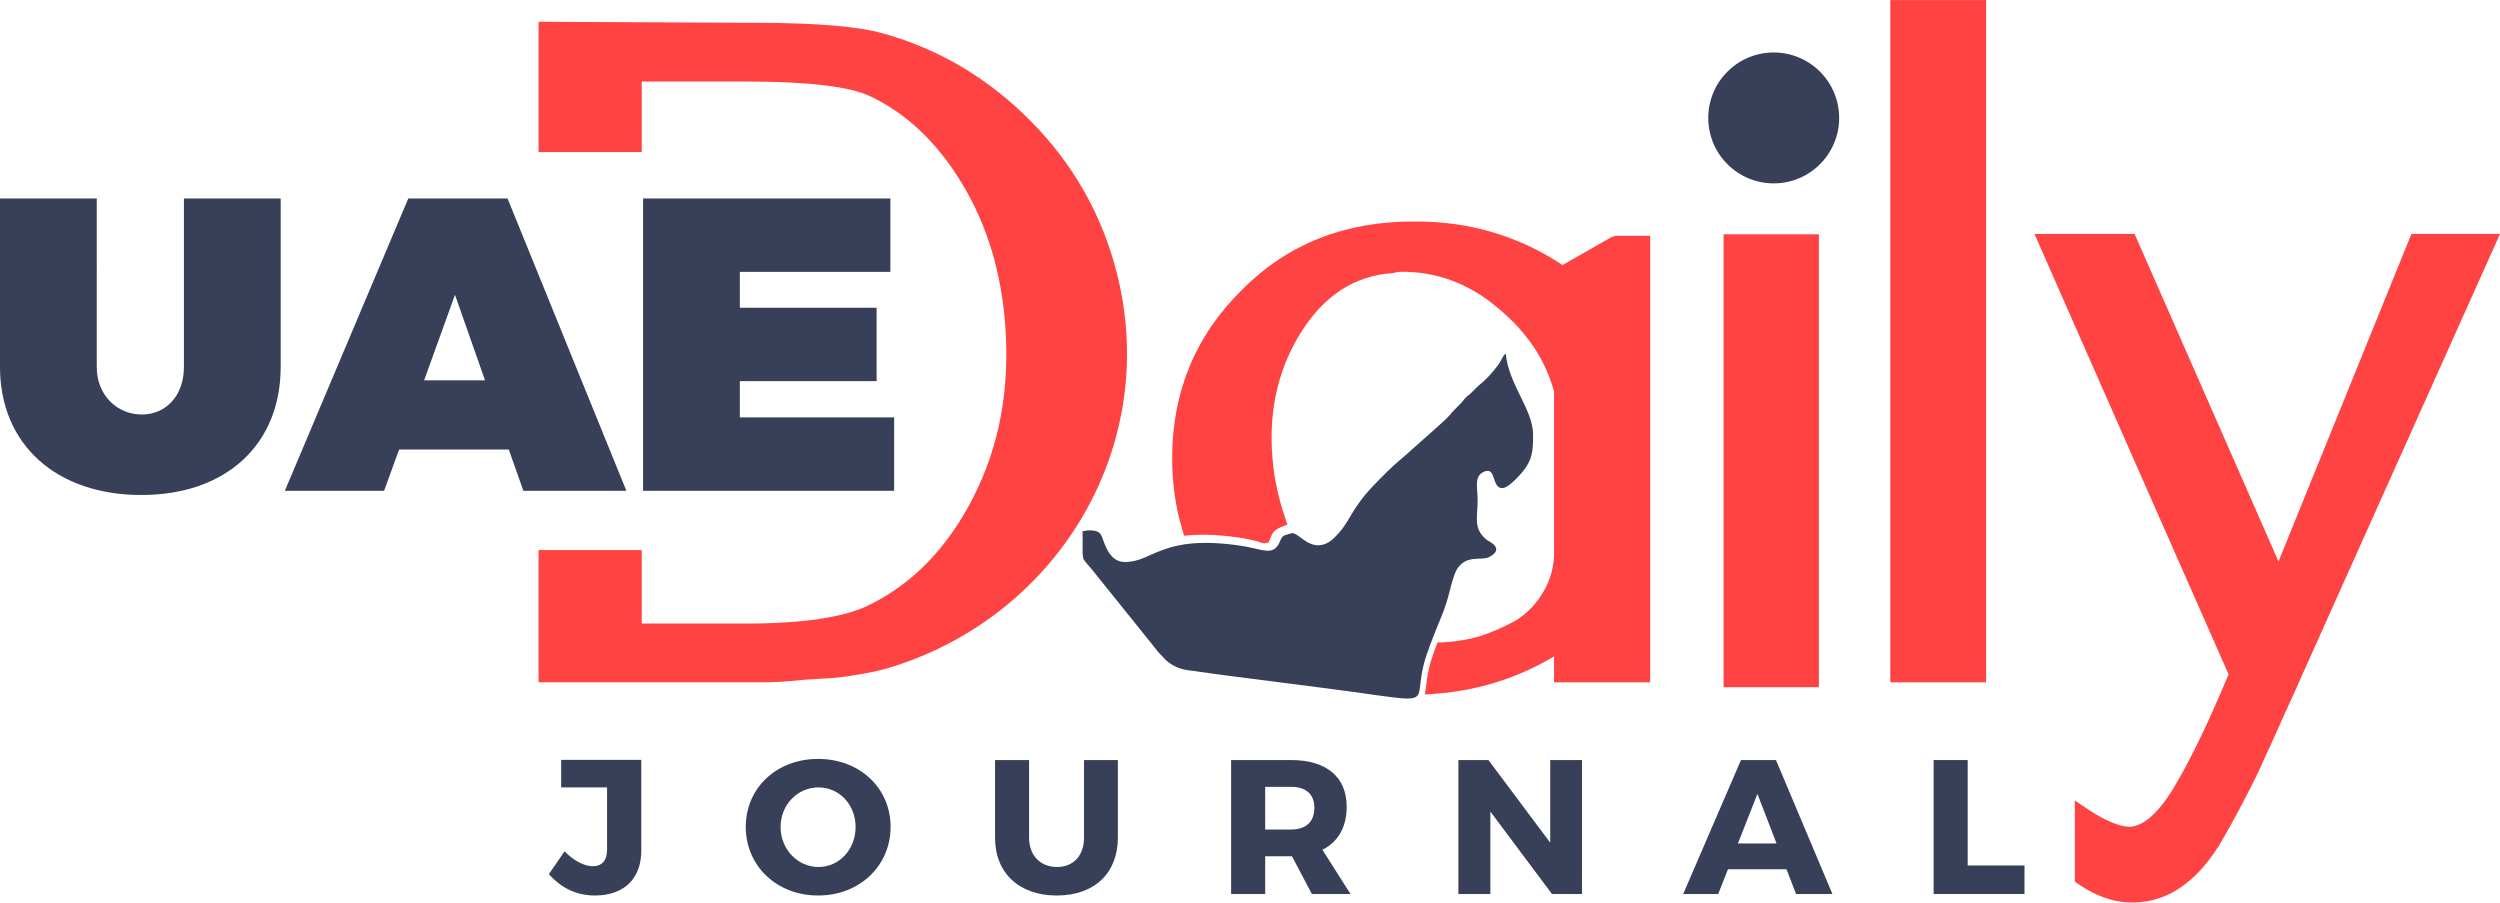 <?xml version="1.0" encoding="UTF-8" standalone="no"?>
<svg
   xmlns:dc="http://purl.org/dc/elements/1.1/"
   xmlns:cc="http://creativecommons.org/ns#"
   xmlns:rdf="http://www.w3.org/1999/02/22-rdf-syntax-ns#"
   xmlns:svg="http://www.w3.org/2000/svg"
   xmlns="http://www.w3.org/2000/svg"
   xml:space="preserve"
   width="10.958in"
   height="3.956in"
   version="1.0"
   shape-rendering="geometricPrecision"
   text-rendering="geometricPrecision"
   image-rendering="optimizeQuality"
   fill-rule="evenodd"
   clip-rule="evenodd"
   viewBox="0 0 1095828.9 395560.75"
   id="svg28"><defs
   id="defs32" />
 <g
   id="Layer_x0020_1"
   transform="translate(-36731,-59722.413)">
  <path
   fill="#ff4242"
   d="M 272792,122791 V 72818 69243 l 3589,16 93658,443 c 12358,57 22944,433 31726,1163 8991,751 16320,1889 21979,3464 12482,3475 24148,8477 35006,14963 10845,6478 20887,14439 30132,23835 9169,9320 16911,19522 23175,30615 6267,11099 11042,23060 14280,35893 9412,37314 3278,74310 -14191,104941 -17762,31148 -47242,55710 -83995,67314 -1197,375 -2597,797 -4240,1235 h -13 c -1519,402 -3248,818 -5202,1210 -2673,538 -4967,914 -7035,1252 v 2 l -1932,322 c -1394,235 -3072,470 -5015,675 -1716,181 -3646,346 -5770,473 l -9504,589 c -735,46 -1640,141 -2724,252 -1933,197 -4416,454 -7405,635 -4153,251 -7120,235 -8688,224 l -597,-3 v 16 h -93659 -3575 v -3575 -50796 -3575 h 3575 38082 3575 v 3575 28623 h 45727 c 12518,0 23235,-691 32145,-2021 8920,-1330 16000,-3289 21219,-5807 9758,-4716 18498,-11045 26199,-18960 7748,-7964 14469,-17552 20138,-28737 5740,-11326 9721,-23197 12015,-35639 2300,-12472 2916,-25556 1927,-39260 -843,-11696 -2824,-22754 -5983,-33183 -3146,-10390 -7470,-20148 -12998,-29291 -5503,-9093 -11653,-16835 -18431,-23227 -6753,-6372 -14147,-11425 -22162,-15171 -4353,-2035 -10972,-3591 -19863,-4653 -9082,-1089 -20483,-1638 -34206,-1638 h -45727 v 27354 3575 h -3575 -38082 -3575 z m 472248,40259 h 11439 3575 v 3576 188571 3575 h -3575 -34983 -3575 v -3575 -7777 c -7075,4210 -14417,7629 -22019,10247 -9609,3305 -19673,5359 -30177,6135 l -4410,327 621,-4343 c 144,-1267 319,-2784 668,-4716 v -16 c 346,-1902 856,-4070 1643,-6485 251,-768 540,-1614 864,-2546 l 14,-27 859,-2394 825,-2295 2443,-65 324,-8 v -3 c 2610,-137 5248,-424 7907,-864 h 13 c 2611,-433 5230,-1022 7840,-1770 v -3 c 2700,-887 5383,-1919 8045,-3086 2632,-1154 5243,-2438 7826,-3843 l -3,-3 c 2503,-1589 4740,-3421 6716,-5477 1981,-2065 3737,-4397 5261,-6975 l 17,-14 c 1640,-2742 2861,-5648 3645,-8690 792,-3068 1159,-6313 1094,-9708 l -16,-70 v -69434 c -1935,-7018 -4926,-13542 -8969,-19582 -4154,-6199 -9461,-11942 -15920,-17227 l -26,-44 c -6321,-5310 -13061,-9269 -20176,-11874 l 2,-5 c -7115,-2603 -14609,-3846 -22443,-3743 l -41,16 c -278,0 -645,38 -1080,111 -574,97 -1227,243 -1938,427 l -586,110 -1830,163 h -30 l -1094,73 c -8048,1097 -15298,4037 -21716,8804 -6572,4883 -12329,11726 -17252,20514 l -6,-3 c -4845,8707 -8050,18017 -9607,27926 -1562,9961 -1472,20566 268,31805 l 8,-3 c 538,3124 1184,6169 1927,9115 732,2908 1583,5767 2543,8561 l 1089,3175 -3127,1279 -295,121 3,8 -384,173 -294,133 c -408,224 -773,467 -1097,732 l -6,-8 c -311,257 -592,543 -853,868 l -182,243 c -256,345 -446,657 -597,951 v 13 c -221,433 -381,808 -549,1219 l -916,2235 h -697 c -889,511 -1965,197 -3475,-343 v -3 c -397,-138 -1030,-365 -1819,-543 l -13,-3 c -2049,-464 -4473,-1019 -7364,-1424 -4332,-610 -8175,-962 -11591,-1103 -3372,-137 -6418,-75 -9169,136 l -2859,221 -827,-2762 c -2932,-9790 -4402,-20211 -4402,-31250 0,-14509 2548,-27915 7642,-40222 5092,-12301 12718,-23451 22860,-33447 9993,-10102 21319,-17657 33976,-22668 12610,-4988 26562,-7445 41831,-7375 12233,-72 23910,1579 35019,4967 10451,3184 20390,7889 29797,14104 l 21624,-12339 z m 50777,-664 h 34615 3575 v 3575 191377 3575 h -3575 -34615 -3575 v -3575 -191377 -3575 z M 868884,59722 h 34836 3576 v 3576 291899 3575 h -3576 -34836 -3575 V 355197 63298 59722 Z M 976993,272337 C 963556,241849 948123,206818 930711,167253 l -2207,-5013 h 5475 36090 2321 l 946,2151 62138,141418 57345,-141334 905,-2235 h 2402 30926 5508 l -2254,5026 -84949,189382 h -3 c -429,1014 -1397,3224 -2789,6302 -1075,2384 -2456,5405 -4134,9037 -1838,4146 -3535,7948 -5105,11420 -1465,3243 -2797,6146 -4016,8737 l -3,-3 c -1153,2660 -2450,5467 -3885,8405 -1422,2916 -3173,6353 -5254,10320 l 11,6 c -1727,3318 -3535,6672 -5394,10023 -1894,3421 -3654,6483 -5259,9185 l -43,68 c -5413,8685 -11439,15119 -18068,19306 -6799,4296 -14185,6212 -22132,5766 v -2 c -3546,-168 -7137,-930 -10764,-2289 -3559,-1333 -7148,-3235 -10758,-5702 l -1565,-1070 v -1876 -27013 -6696 l 5559,3737 c 3740,2513 7186,4435 10326,5748 h 13 c 2902,1216 5497,1902 7753,2054 v -5 c 2914,0 5943,-1298 9072,-3889 3492,-2889 7037,-7289 10607,-13182 l -3,-3 c 3770,-6310 7710,-13731 11812,-22257 l 6,3 c 3918,-8143 7996,-17320 12233,-27524 -9874,-22354 -22072,-49997 -36581,-82917 z"
   id="path3" />
 </g>
 <g
   id="Layer_x0020_2"
   transform="translate(-36731,-59722.413)">
  <path
   fill="#373f59"
   d="m 614625,298727 c -5509,0 -9006,-5469 -11475,-5321 -366,23 -2789,682 -3316,938 -1146,560 -1426,1147 -1910,2335 -2990,7350 -7238,3639 -18071,2111 -34060,-4801 -37521,7264 -50070,7264 -4034,0 -6385,-2717 -7982,-5904 -2753,-5496 -1281,-7979 -7830,-7979 -1330,0 -1495,284 -2700,386 v 253 9437 c 96,1304 273,2355 579,2839 649,1024 2154,2637 2977,3582 1119,1278 2002,2519 3089,3853 l 23734,29487 c 1047,1281 1831,2384 2901,3655 603,714 1073,1073 1716,1755 355,378 388,451 724,817 2503,2722 6089,4603 10228,5199 27389,3955 55085,6967 82744,10968 1719,250 3648,491 5789,770 18383,2411 10497,-655 16065,-17711 2140,-6556 4739,-12510 7192,-18651 1228,-3072 2189,-6253 3078,-9647 745,-2846 1878,-7607 3237,-9876 3952,-6595 10725,-3754 13952,-5331 7689,-3763 -339,-7214 -672,-7478 -6286,-5018 -4175,-9605 -4175,-17807 0,-5325 -1729,-10260 2848,-12230 5469,-2350 3151,7218 7952,7218 2615,0 7386,-5324 8963,-7237 4212,-5107 4512,-9138 4534,-15075 v -1215 c 0,-10889 -10839,-22068 -11956,-35480 -988,725 -1402,1726 -2058,2954 -688,1294 -1159,1874 -2012,3003 -2143,2835 -4817,5684 -7557,7870 -978,780 -1817,1732 -2736,2660 -1113,1123 -1455,1387 -2667,2348 -1093,866 -1551,1848 -2532,2868 -1903,1976 -3329,3181 -5061,5351 -1656,2078 -13860,12562 -16349,14890 -3576,3346 -6796,5634 -10994,9832 -4462,4462 -8575,8407 -12276,13563 -4952,6905 -5134,9592 -10856,15368 -1551,1561 -4146,3368 -7047,3368 z"
   id="path7" />
 </g>
 <g
   id="Layer_x0020_3"
   transform="translate(-36731,-59722.413)">
  <path
   fill="#373f59"
   d="m 159757,146696 h -42410 v 73853 c 0,12797 -8045,20840 -18464,20840 -10602,0 -19743,-8227 -19743,-20840 V 146696 H 36731 v 73853 c 0,34001 24679,56121 61970,56121 37108,0 61056,-22120 61056,-56121 z m 99994,110048 6397,18097 h 45153 L 259202,146696 h -43507 l -54111,128145 h 43508 l 6580,-18097 z m -10422,-30346 h -26688 l 13526,-37473 z M 427014,178870 V 146696 H 318611 v 128145 h 110048 v -32172 h -67637 v -15904 h 59959 v -32174 h -59959 v -15721 z"
   id="path11" />
 </g>
 <g
   id="Layer_x0020_4"
   transform="translate(-36731,-59722.413)">
  <path
   fill="#373f59"
   d="m 814204,82698 c 15845,0 28689,12845 28689,28689 0,15843 -12844,28688 -28689,28688 -15845,0 -28688,-12845 -28688,-28688 0,-15844 12843,-28689 28688,-28689 z"
   id="path15" />
 </g>
 <g
   id="Layer_x0020_5"
   transform="translate(-36731,-59722.413)">
  <path
   fill="#373f59"
   fill-rule="nonzero"
   d="m 317838,392769 h -35136 v 12076 h 20126 v 27337 c 0,4780 -2348,7212 -6290,7212 -3438,0 -8134,-2180 -12327,-6541 l -6876,9979 c 5199,5954 11908,9392 20209,9392 12495,0 20294,-7211 20294,-19706 z"
   id="path19" />
  <path
   id="1"
   fill="#373f59"
   fill-rule="nonzero"
   d="m 395323,392350 c -18114,0 -31699,12663 -31699,29769 0,17191 13585,30105 31699,30105 18197,0 31782,-12998 31782,-30105 0,-17023 -13585,-29769 -31782,-29769 z m 168,12495 c 9056,0 16268,7463 16268,17358 0,9895 -7212,17527 -16268,17527 -8973,0 -16604,-7632 -16604,-17527 0,-9895 7547,-17358 16604,-17358 z" />
  <path
   id="2"
   fill="#373f59"
   fill-rule="nonzero"
   d="m 526728,392853 h -14843 v 34046 c 0,7967 -4779,12831 -11824,12831 -7128,0 -12243,-4864 -12243,-12831 v -34046 h -14927 v 34046 c 0,15514 10566,25325 27087,25325 16435,0 26750,-9811 26750,-25325 z" />
  <path
   id="3"
   fill="#373f59"
   fill-rule="nonzero"
   d="m 611760,451554 h 16939 l -12327,-19372 c 6876,-3438 10650,-9895 10650,-18868 0,-13081 -8889,-20461 -24402,-20461 h -26248 v 58701 h 14927 v -16521 h 11321 419 z m -20461,-28261 v -18700 h 11321 c 6457,0 10230,3103 10230,9224 0,6206 -3773,9476 -10230,9476 z" />
  <path
   id="4"
   fill="#373f59"
   fill-rule="nonzero"
   d="m 730167,451554 v -58701 h -13920 v 36227 l -27086,-36227 h -13166 v 58701 h 14005 v -36143 l 27002,36143 z" />
  <path
   id="5"
   fill="#373f59"
   fill-rule="nonzero"
   d="m 819811,440736 4193,10818 h 15933 l -24737,-58701 h -15346 l -25326,58701 h 15346 l 4277,-10818 z m -4360,-11321 h -16939 l 8553,-21719 z" />
  <path
   id="6"
   fill="#373f59"
   fill-rule="nonzero"
   d="m 899225,439059 v -46206 h -14927 v 58701 h 39833 v -12495 z" />
 </g>
</svg>
